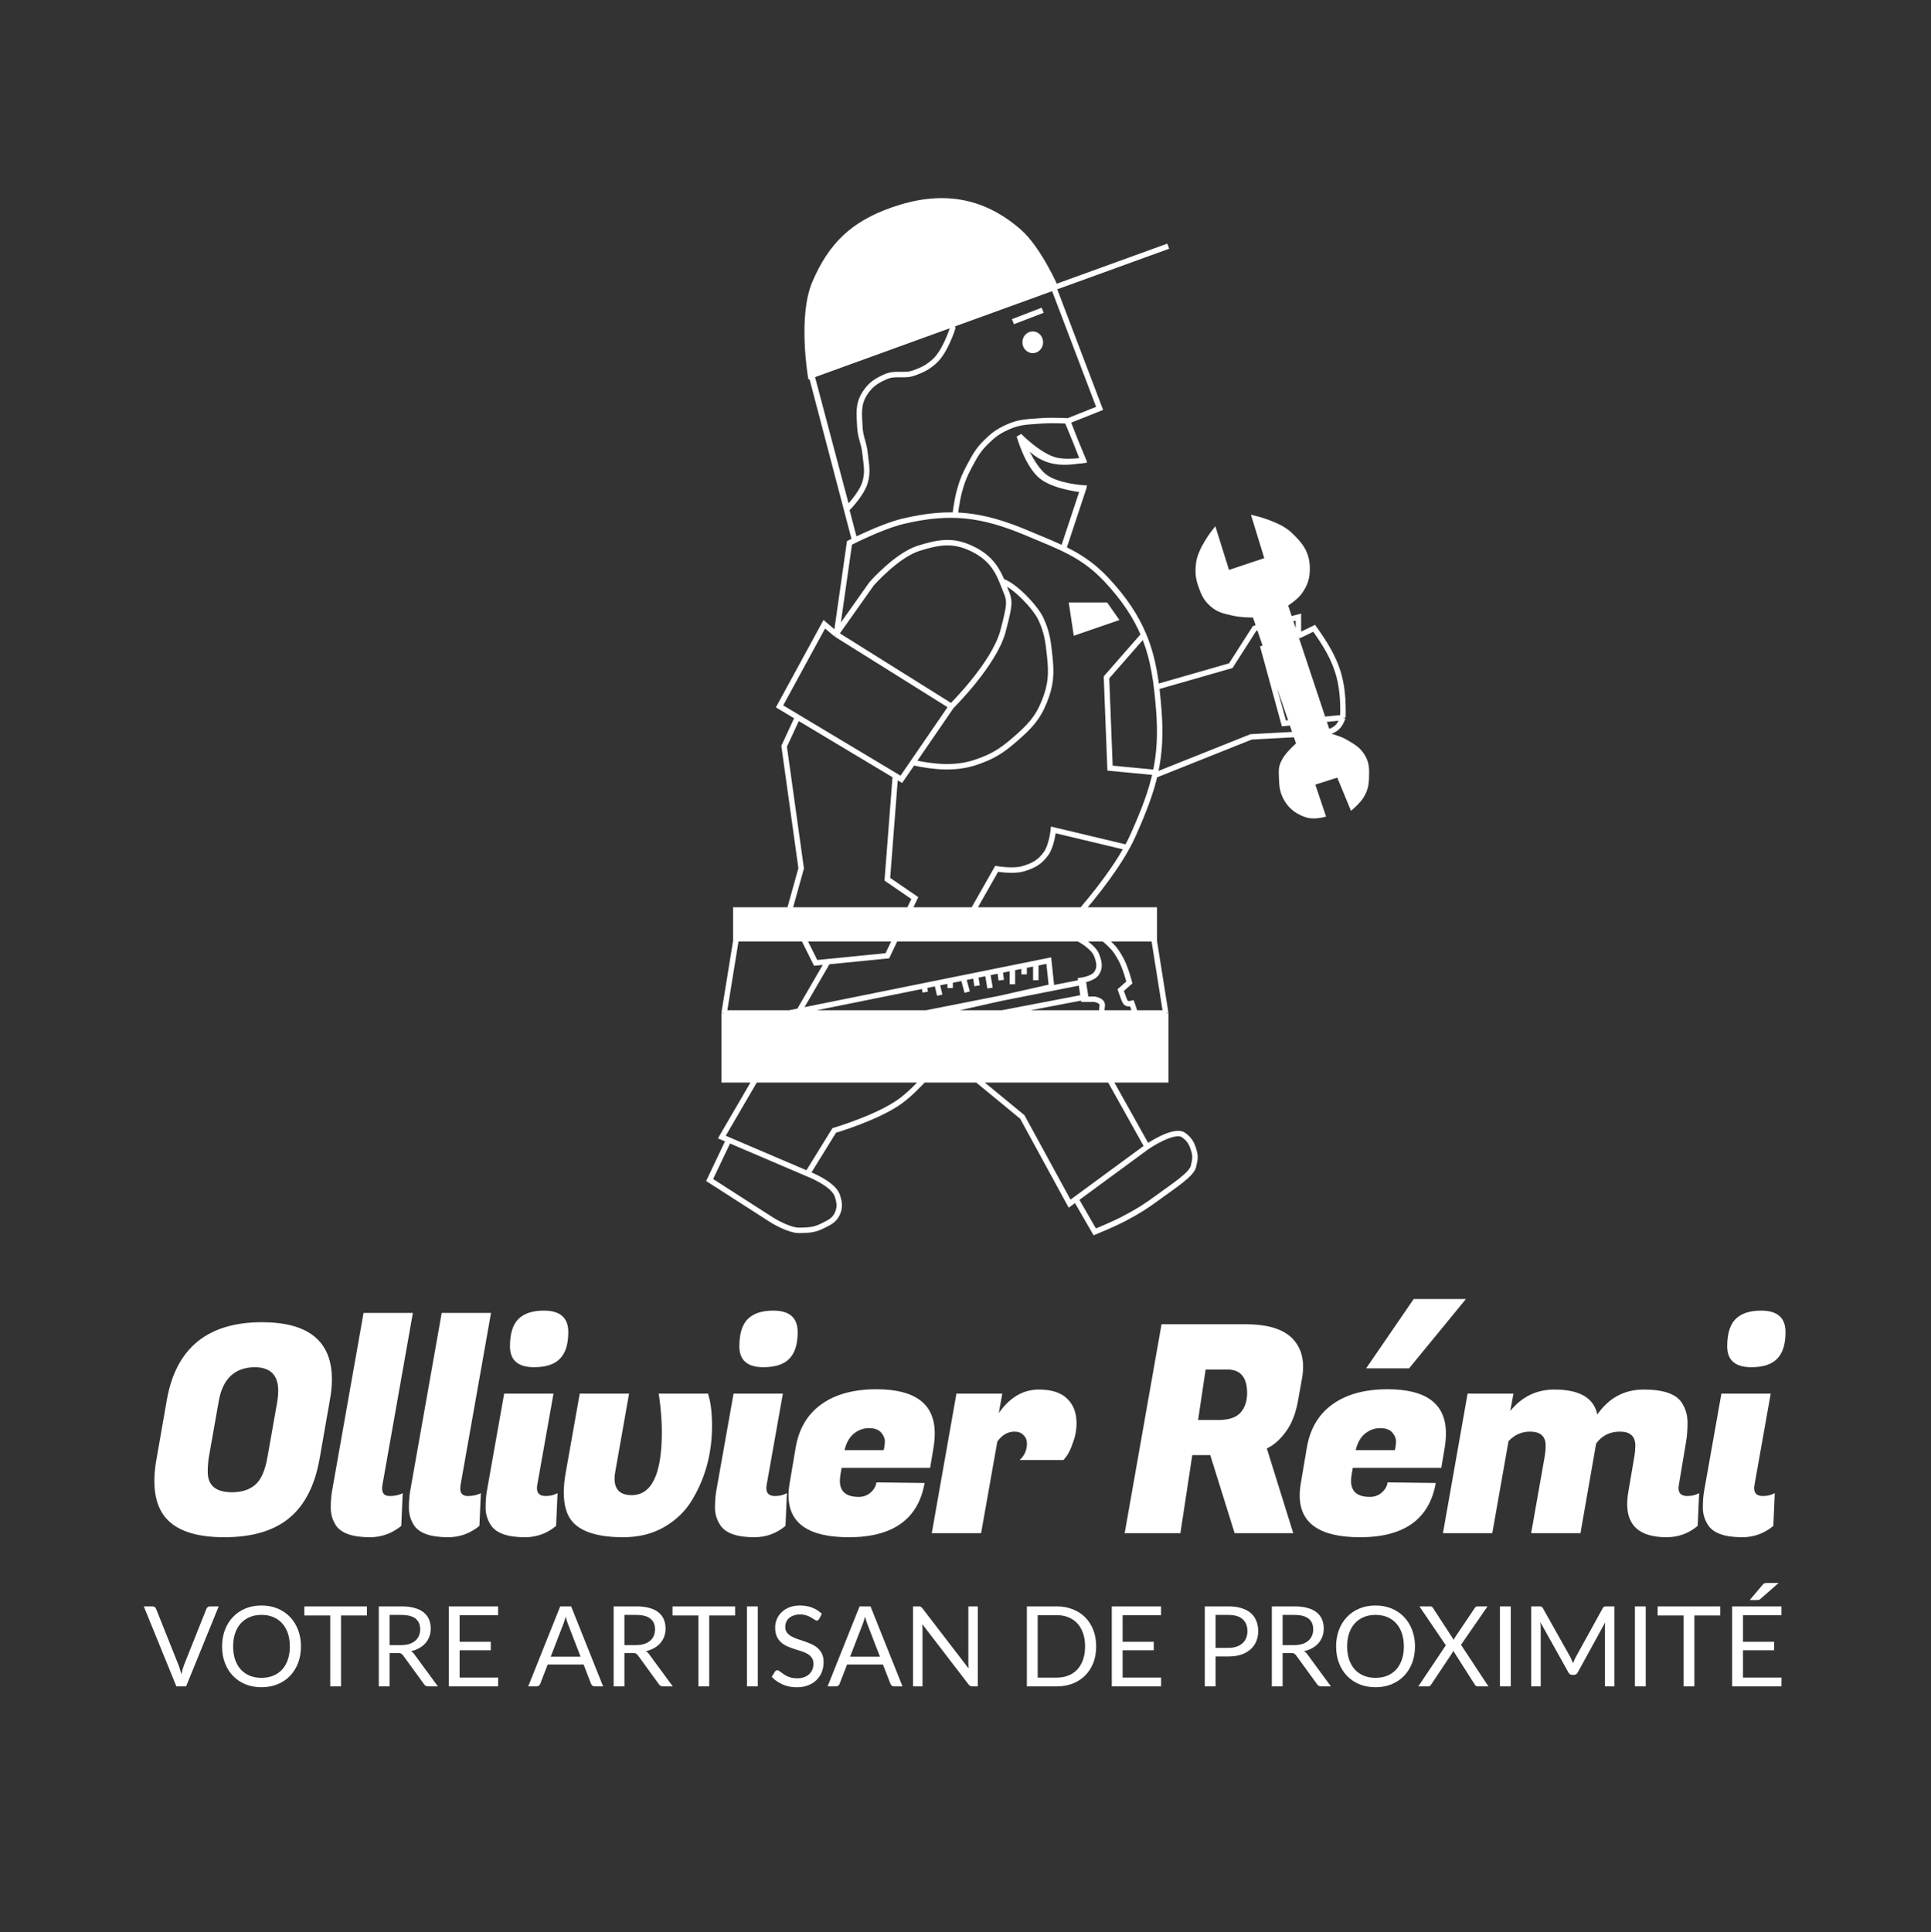 <svg width="2000" height="2001" viewBox="0 0 2000 2001" fill="none" xmlns="http://www.w3.org/2000/svg">
<rect x="0" y="0" width="2000" height="2001" fill="#333333" stroke="none"/>
<path d="M271.342 1369.31C319.622 1369.31 343.762 1389.05 343.762 1428.51C343.762 1435.12 343.061 1442.23 341.659 1449.85L331.141 1509.95C326.333 1537.79 315.916 1558.43 299.89 1571.85C283.863 1585.27 261.326 1591.98 232.278 1591.98C203.23 1591.98 182.996 1585.27 171.577 1571.85C163.764 1562.63 159.858 1549.91 159.858 1533.68C159.858 1526.47 160.659 1518.56 162.262 1509.95L172.779 1449.85C182.195 1396.16 215.049 1369.31 271.342 1369.31ZM240.391 1545.4C250.408 1545.4 258.421 1542.8 264.431 1537.59C270.441 1532.38 274.648 1522.77 277.052 1508.74L287.269 1451.05C287.87 1447.04 288.17 1443.44 288.17 1440.23C288.17 1424 279.957 1415.89 263.529 1415.89C242.895 1416.29 230.575 1428.01 226.568 1451.05L216.351 1508.74C215.55 1513.75 215.149 1518.96 215.149 1524.37C215.149 1538.39 223.563 1545.4 240.391 1545.4ZM395.767 1541.5C395.767 1546.71 398.372 1549.31 403.58 1549.31C408.989 1549.31 413.497 1548.31 417.103 1546.31L415.6 1580.26C405.984 1588.07 395.166 1591.98 383.146 1591.98C364.916 1591.98 353.097 1587.77 347.688 1579.36C344.282 1573.95 342.579 1568.04 342.579 1561.63C342.579 1555.22 342.98 1549.61 343.781 1544.8L376.535 1359.7H427.62L396.068 1537.89C395.867 1539.09 395.767 1540.3 395.767 1541.5ZM476.702 1541.5C476.702 1546.71 479.306 1549.31 484.515 1549.31C489.924 1549.31 494.431 1548.31 498.037 1546.31L496.535 1580.26C486.919 1588.07 476.101 1591.98 464.081 1591.98C445.851 1591.98 434.031 1587.77 428.622 1579.36C425.217 1573.95 423.514 1568.04 423.514 1561.63C423.514 1555.22 423.915 1549.61 424.716 1544.8L457.47 1359.7H508.555L477.003 1537.89C476.802 1539.09 476.702 1540.3 476.702 1541.5ZM565.149 1549.31C569.757 1549.31 573.864 1548.31 577.47 1546.31L575.967 1580.26C566.552 1588.07 555.834 1591.98 543.814 1591.98C525.584 1591.98 513.764 1587.77 508.355 1579.36C504.749 1573.75 502.946 1567.84 502.946 1561.63C502.946 1555.22 503.347 1549.61 504.148 1544.8L522.178 1443.23H573.263L556.435 1537.89C556.235 1539.09 556.134 1540.2 556.134 1541.2C556.134 1546.61 559.139 1549.31 565.149 1549.31ZM528.188 1394.25C528.188 1381.43 530.993 1372.12 536.602 1366.31C542.412 1360.3 551.326 1357.29 563.346 1357.29C580.174 1357.29 588.588 1364.7 588.588 1379.53C588.588 1392.15 585.683 1401.37 579.874 1407.18C574.264 1412.98 565.35 1415.89 553.129 1415.89C536.502 1415.89 528.188 1408.68 528.188 1394.25ZM733.271 1443.23C736.076 1451.65 737.478 1462.87 737.478 1476.89C737.478 1490.71 735.775 1504.04 732.369 1516.86C728.964 1529.68 723.755 1541.9 716.743 1553.52C709.932 1564.94 700.316 1574.25 687.896 1581.46C675.675 1588.48 661.552 1591.98 645.526 1591.98C620.484 1591.98 603.155 1586.87 593.539 1576.66C587.129 1569.84 583.923 1559.43 583.923 1545.4C583.923 1538.79 584.725 1531.28 586.327 1522.87L600.451 1443.23H651.535L637.412 1523.17C636.811 1526.17 636.511 1528.88 636.511 1531.28C636.511 1542.7 642.42 1548.41 654.24 1548.41C675.074 1548.41 685.492 1526.57 685.492 1482.9C685.492 1472.68 684.69 1461.37 683.088 1448.94L682.186 1443.23H733.271ZM802.73 1549.31C807.338 1549.31 811.445 1548.31 815.051 1546.31L813.548 1580.26C804.133 1588.07 793.415 1591.98 781.395 1591.98C763.165 1591.98 751.345 1587.77 745.936 1579.36C742.33 1573.75 740.527 1567.84 740.527 1561.63C740.527 1555.22 740.928 1549.61 741.729 1544.8L759.759 1443.23H810.844L794.016 1537.89C793.816 1539.09 793.716 1540.2 793.716 1541.2C793.716 1546.61 796.721 1549.31 802.73 1549.31ZM765.769 1394.25C765.769 1381.43 768.574 1372.12 774.183 1366.31C779.993 1360.3 788.908 1357.29 800.927 1357.29C817.755 1357.29 826.169 1364.7 826.169 1379.53C826.169 1392.15 823.264 1401.37 817.455 1407.18C811.846 1412.98 802.931 1415.89 790.711 1415.89C774.083 1415.89 765.769 1408.68 765.769 1394.25ZM879.2 1591.98C837.531 1591.98 816.697 1577.56 816.697 1548.71C816.697 1544.7 817.097 1540.4 817.899 1535.79L824.209 1498.53C827.615 1479.29 836.429 1464.57 850.653 1454.35C865.077 1443.94 884.108 1438.73 907.747 1438.73C948.014 1438.73 968.147 1453.95 968.147 1484.4C968.147 1488.81 967.747 1493.62 966.945 1498.83L963.34 1520.16H871.688L870.486 1527.07C870.085 1529.48 869.885 1531.68 869.885 1533.68C869.885 1544.7 876.395 1550.21 889.417 1550.21C894.225 1550.21 898.332 1548.71 901.737 1545.7C905.143 1542.7 907.146 1539.19 907.747 1535.19L957.63 1535.79C951.019 1573.25 924.876 1591.98 879.2 1591.98ZM915.26 1501.83C916.061 1498.43 916.462 1495.32 916.462 1492.52C916.462 1489.51 915.16 1486.51 912.555 1483.5C909.951 1480.5 905.744 1478.99 899.934 1478.99C894.325 1478.99 889.117 1480.9 884.309 1484.7C879.701 1488.51 876.496 1494.22 874.693 1501.83H915.26ZM1115.02 1473.89C1115.02 1480.7 1113.82 1487.31 1111.41 1493.72C1109.21 1500.13 1107 1504.84 1104.8 1507.84L1101.5 1512.05H1056.12C1061.13 1507.44 1063.63 1501.73 1063.63 1494.92C1063.63 1491.31 1062.43 1488.41 1060.03 1486.21C1057.82 1483.8 1054.72 1482.6 1050.71 1482.6C1043.9 1482.6 1037.99 1486.01 1032.98 1492.82L1016.15 1587.77H965.07L990.612 1443.23H1038.09L1034.48 1463.37C1045.9 1447.14 1059.73 1439.03 1075.95 1439.03C1088.97 1439.03 1098.69 1442.13 1105.1 1448.34C1111.71 1454.55 1115.02 1463.07 1115.02 1473.89ZM1290.18 1371.42C1313.02 1371.42 1329.24 1376.42 1338.86 1386.44C1346.07 1394.05 1349.68 1403.67 1349.68 1415.29C1349.68 1419.3 1349.28 1423.5 1348.48 1427.91L1344.27 1451.35C1341.87 1464.37 1337.66 1474.89 1331.65 1482.9C1325.84 1490.91 1319.33 1496.62 1312.12 1500.03L1339.46 1587.77H1278.76L1253.52 1506.94H1234.89L1222.57 1587.77H1164.87L1203.04 1371.42H1290.18ZM1271.25 1418.29H1248.71L1240.9 1470.58H1261.93C1272.55 1470.58 1280.16 1468.08 1284.77 1463.07C1289.38 1457.86 1291.68 1451.05 1291.68 1442.63C1291.68 1426.41 1284.87 1418.29 1271.25 1418.29ZM1408.65 1591.98C1366.98 1591.98 1346.15 1577.56 1346.15 1548.71C1346.15 1544.7 1346.55 1540.4 1347.35 1535.79L1353.66 1498.53C1357.07 1479.29 1365.88 1464.57 1380.1 1454.35C1394.53 1443.94 1413.56 1438.73 1437.2 1438.73C1477.47 1438.73 1497.6 1453.95 1497.6 1484.4C1497.6 1488.81 1497.2 1493.62 1496.4 1498.83L1492.79 1520.16H1401.14L1399.94 1527.07C1399.54 1529.48 1399.34 1531.68 1399.34 1533.68C1399.34 1544.7 1405.85 1550.21 1418.87 1550.21C1423.68 1550.21 1427.78 1548.71 1431.19 1545.7C1434.59 1542.7 1436.6 1539.19 1437.2 1535.19L1487.08 1535.79C1480.47 1573.25 1454.33 1591.98 1408.65 1591.98ZM1444.71 1501.83C1445.51 1498.43 1445.91 1495.32 1445.91 1492.52C1445.91 1489.51 1444.61 1486.51 1442.01 1483.5C1439.4 1480.5 1435.2 1478.99 1429.39 1478.99C1423.78 1478.99 1418.57 1480.9 1413.76 1484.7C1409.15 1488.51 1405.95 1494.22 1404.14 1501.83H1444.71ZM1459.44 1417.09H1414.96L1464.24 1345.27H1518.33L1459.44 1417.09ZM1747.54 1549.31C1752.15 1549.31 1756.25 1548.31 1759.86 1546.31L1758.36 1580.26C1748.94 1588.07 1738.22 1591.98 1726.2 1591.98C1698.96 1591.98 1685.34 1580.56 1685.34 1557.72C1685.34 1553.72 1685.74 1549.41 1686.54 1544.8L1692.85 1507.84C1693.45 1504.24 1693.75 1500.63 1693.75 1497.02C1693.75 1487.41 1688.44 1482.6 1677.82 1482.6C1667.41 1482.6 1659.19 1486.71 1653.18 1494.92L1636.96 1587.77H1585.87L1600 1507.84C1600.6 1504.24 1600.9 1500.63 1600.9 1497.02C1600.9 1487.41 1595.49 1482.6 1584.67 1482.6C1576.06 1482.6 1568.64 1485.91 1562.43 1492.52L1545.61 1587.77H1494.52L1520.06 1443.23H1567.54L1564.24 1461.26C1576.26 1446.44 1591.48 1439.03 1609.91 1439.03C1635.96 1439.03 1650.78 1447.64 1654.39 1464.87C1666.41 1447.64 1682.43 1439.03 1702.47 1439.03C1722.7 1439.03 1735.82 1443.54 1741.83 1452.55C1745.84 1458.76 1747.84 1465.57 1747.84 1472.98C1747.84 1480.4 1747.34 1487.11 1746.34 1493.12L1738.83 1537.89C1738.63 1539.09 1738.53 1540.2 1738.53 1541.2C1738.53 1546.61 1741.53 1549.31 1747.54 1549.31ZM1825.89 1549.31C1830.5 1549.31 1834.6 1548.31 1838.21 1546.31L1836.71 1580.26C1827.29 1588.07 1816.57 1591.98 1804.55 1591.98C1786.32 1591.98 1774.51 1587.77 1769.1 1579.36C1765.49 1573.75 1763.69 1567.84 1763.69 1561.63C1763.69 1555.22 1764.09 1549.61 1764.89 1544.8L1782.92 1443.23H1834L1817.18 1537.89C1816.98 1539.09 1816.88 1540.2 1816.88 1541.2C1816.88 1546.61 1819.88 1549.31 1825.89 1549.31ZM1788.93 1394.25C1788.93 1381.43 1791.73 1372.12 1797.34 1366.31C1803.15 1360.3 1812.07 1357.29 1824.09 1357.29C1840.92 1357.29 1849.33 1364.7 1849.33 1379.53C1849.33 1392.15 1846.42 1401.37 1840.61 1407.18C1835.01 1412.98 1826.09 1415.89 1813.87 1415.89C1797.24 1415.89 1788.93 1408.68 1788.93 1394.25Z" fill="white"/>
<path d="M226.502 1663.6L192.737 1746.45H182.677L148.912 1663.6H157.874C158.876 1663.6 159.685 1663.85 160.302 1664.35C160.919 1664.85 161.381 1665.49 161.69 1666.26L185.048 1724.71C185.549 1726.02 186.031 1727.45 186.493 1728.99C186.994 1730.53 187.437 1732.15 187.823 1733.85C188.208 1732.15 188.613 1730.53 189.037 1728.99C189.461 1727.45 189.924 1726.02 190.425 1724.71L213.725 1666.26C213.956 1665.61 214.399 1665.01 215.055 1664.47C215.748 1663.89 216.577 1663.6 217.541 1663.6H226.502ZM311.692 1705.06C311.692 1711.26 310.709 1716.97 308.744 1722.17C306.778 1727.34 304.003 1731.79 300.418 1735.53C296.833 1739.26 292.516 1742.17 287.467 1744.26C282.456 1746.3 276.906 1747.32 270.816 1747.32C264.726 1747.32 259.175 1746.3 254.165 1744.26C249.154 1742.17 244.856 1739.26 241.272 1735.53C237.687 1731.79 234.912 1727.34 232.946 1722.17C230.98 1716.97 229.997 1711.26 229.997 1705.06C229.997 1698.85 230.98 1693.17 232.946 1688C234.912 1682.8 237.687 1678.33 241.272 1674.59C244.856 1670.81 249.154 1667.88 254.165 1665.8C259.175 1663.72 264.726 1662.68 270.816 1662.68C276.906 1662.68 282.456 1663.72 287.467 1665.8C292.516 1667.88 296.833 1670.81 300.418 1674.59C304.003 1678.33 306.778 1682.8 308.744 1688C310.709 1693.17 311.692 1698.85 311.692 1705.06ZM300.187 1705.06C300.187 1699.97 299.493 1695.4 298.105 1691.35C296.718 1687.31 294.752 1683.9 292.208 1681.12C289.664 1678.31 286.581 1676.15 282.957 1674.64C279.334 1673.14 275.287 1672.39 270.816 1672.39C266.383 1672.39 262.355 1673.14 258.732 1674.64C255.109 1676.15 252.006 1678.31 249.424 1681.12C246.88 1683.9 244.914 1687.31 243.526 1691.35C242.139 1695.4 241.445 1699.97 241.445 1705.06C241.445 1710.14 242.139 1714.71 243.526 1718.76C244.914 1722.77 246.88 1726.18 249.424 1728.99C252.006 1731.77 255.109 1733.91 258.732 1735.41C262.355 1736.87 266.383 1737.61 270.816 1737.61C275.287 1737.61 279.334 1736.87 282.957 1735.41C286.581 1733.91 289.664 1731.77 292.208 1728.99C294.752 1726.18 296.718 1722.77 298.105 1718.76C299.493 1714.71 300.187 1710.14 300.187 1705.06ZM380.038 1673.03H353.211V1746.45H342.052V1673.03H315.168V1663.6H380.038V1673.03ZM415.285 1703.73C418.523 1703.73 421.375 1703.34 423.842 1702.57C426.347 1701.76 428.429 1700.64 430.086 1699.22C431.782 1697.75 433.054 1696.02 433.902 1694.01C434.75 1692.01 435.174 1689.79 435.174 1687.36C435.174 1682.43 433.555 1678.71 430.317 1676.21C427.08 1673.7 422.223 1672.45 415.748 1672.45H403.491V1703.73H415.285ZM453.56 1746.45H443.615C441.572 1746.45 440.069 1745.66 439.106 1744.08L417.598 1714.48C416.942 1713.56 416.229 1712.9 415.459 1712.51C414.726 1712.09 413.57 1711.88 411.99 1711.88H403.491V1746.45H392.332V1663.6H415.748C420.99 1663.6 425.519 1664.14 429.335 1665.22C433.15 1666.26 436.292 1667.78 438.759 1669.79C441.264 1671.79 443.114 1674.22 444.309 1677.07C445.504 1679.89 446.101 1683.05 446.101 1686.56C446.101 1689.48 445.639 1692.22 444.714 1694.77C443.789 1697.31 442.44 1699.6 440.667 1701.65C438.932 1703.65 436.793 1705.36 434.249 1706.79C431.744 1708.22 428.891 1709.3 425.692 1710.03C427.118 1710.84 428.352 1712.01 429.392 1713.56L453.56 1746.45ZM515.938 1737.32L515.881 1746.45H464.828V1663.6H515.881V1672.74H476.045V1700.26H508.307V1709.05H476.045V1737.32H515.938ZM601.311 1715.69L588.302 1681.99C587.917 1680.99 587.512 1679.83 587.088 1678.52C586.664 1677.17 586.259 1675.74 585.874 1674.24C585.064 1677.36 584.236 1679.96 583.388 1682.05L570.379 1715.69H601.311ZM624.669 1746.45H615.996C614.994 1746.45 614.185 1746.2 613.568 1745.7C612.951 1745.2 612.489 1744.56 612.18 1743.79L604.433 1723.79H567.257L559.509 1743.79C559.278 1744.49 558.835 1745.1 558.18 1745.64C557.524 1746.18 556.715 1746.45 555.751 1746.45H547.079L580.208 1663.6H591.54L624.669 1746.45ZM658.521 1703.73C661.759 1703.73 664.611 1703.34 667.078 1702.57C669.584 1701.76 671.665 1700.64 673.322 1699.22C675.018 1697.75 676.29 1696.02 677.138 1694.01C677.986 1692.01 678.41 1689.79 678.41 1687.36C678.41 1682.43 676.791 1678.71 673.554 1676.21C670.316 1673.7 665.459 1672.45 658.984 1672.45H646.727V1703.73H658.521ZM696.796 1746.45H686.851C684.809 1746.45 683.305 1745.66 682.342 1744.08L660.834 1714.48C660.179 1713.56 659.466 1712.9 658.695 1712.51C657.962 1712.09 656.806 1711.88 655.226 1711.88H646.727V1746.45H635.568V1663.6H658.984C664.226 1663.6 668.755 1664.14 672.571 1665.22C676.387 1666.26 679.528 1667.78 681.995 1669.79C684.5 1671.79 686.35 1674.22 687.545 1677.07C688.74 1679.89 689.338 1683.05 689.338 1686.56C689.338 1689.48 688.875 1692.22 687.95 1694.77C687.025 1697.31 685.676 1699.6 683.903 1701.65C682.168 1703.65 680.029 1705.36 677.485 1706.79C674.98 1708.22 672.127 1709.3 668.928 1710.03C670.354 1710.84 671.588 1712.01 672.629 1713.56L696.796 1746.45ZM761.379 1673.03H734.552V1746.45H723.393V1673.03H696.509V1663.6H761.379V1673.03ZM784.889 1746.45H773.673V1663.6H784.889V1746.45ZM848.461 1676.55C848.115 1677.13 847.729 1677.57 847.305 1677.88C846.92 1678.15 846.438 1678.29 845.86 1678.29C845.204 1678.29 844.434 1677.96 843.547 1677.3C842.66 1676.65 841.543 1675.94 840.194 1675.17C838.883 1674.36 837.284 1673.62 835.395 1672.97C833.545 1672.31 831.29 1671.99 828.63 1671.99C826.125 1671.99 823.909 1672.33 821.981 1673.03C820.093 1673.68 818.493 1674.59 817.183 1675.74C815.911 1676.9 814.947 1678.27 814.292 1679.85C813.637 1681.39 813.309 1683.07 813.309 1684.88C813.309 1687.19 813.868 1689.12 814.986 1690.66C816.142 1692.16 817.645 1693.45 819.495 1694.53C821.384 1695.61 823.504 1696.56 825.855 1697.37C828.245 1698.14 830.673 1698.95 833.14 1699.8C835.645 1700.64 838.074 1701.61 840.425 1702.69C842.815 1703.73 844.935 1705.06 846.785 1706.68C848.673 1708.29 850.177 1710.28 851.294 1712.63C852.451 1714.98 853.029 1717.87 853.029 1721.3C853.029 1724.93 852.412 1728.34 851.179 1731.54C849.945 1734.7 848.134 1737.45 845.744 1739.8C843.393 1742.16 840.483 1744.01 837.014 1745.35C833.583 1746.7 829.671 1747.38 825.277 1747.38C819.881 1747.38 814.986 1746.41 810.592 1744.49C806.197 1742.52 802.439 1739.88 799.317 1736.57L802.555 1731.25C802.863 1730.82 803.23 1730.48 803.654 1730.21C804.116 1729.9 804.617 1729.74 805.157 1729.74C805.658 1729.74 806.217 1729.96 806.833 1730.38C807.489 1730.77 808.221 1731.27 809.03 1731.88C809.84 1732.5 810.765 1733.17 811.806 1733.91C812.846 1734.64 814.022 1735.31 815.332 1735.93C816.682 1736.55 818.204 1737.07 819.9 1737.49C821.596 1737.88 823.504 1738.07 825.624 1738.07C828.283 1738.07 830.654 1737.7 832.735 1736.97C834.817 1736.24 836.57 1735.22 837.997 1733.91C839.461 1732.56 840.579 1730.96 841.35 1729.11C842.121 1727.26 842.506 1725.2 842.506 1722.92C842.506 1720.42 841.928 1718.37 840.772 1716.79C839.654 1715.17 838.17 1713.83 836.32 1712.75C834.47 1711.67 832.35 1710.76 829.96 1710.03C827.57 1709.26 825.142 1708.49 822.675 1707.72C820.208 1706.91 817.78 1705.98 815.39 1704.94C813.001 1703.9 810.881 1702.55 809.03 1700.89C807.18 1699.24 805.677 1697.17 804.521 1694.71C803.403 1692.2 802.844 1689.12 802.844 1685.46C802.844 1682.53 803.403 1679.69 804.521 1676.96C805.677 1674.22 807.335 1671.79 809.493 1669.67C811.69 1667.55 814.369 1665.86 817.53 1664.58C820.729 1663.31 824.39 1662.68 828.515 1662.68C833.14 1662.68 837.341 1663.41 841.119 1664.87C844.935 1666.34 848.288 1668.46 851.179 1671.23L848.461 1676.55ZM911.397 1715.69L898.389 1681.99C898.003 1680.99 897.599 1679.83 897.175 1678.52C896.751 1677.17 896.346 1675.74 895.96 1674.24C895.151 1677.36 894.322 1679.96 893.474 1682.05L880.466 1715.69H911.397ZM934.755 1746.45H926.083C925.081 1746.45 924.271 1746.2 923.655 1745.7C923.038 1745.2 922.575 1744.56 922.267 1743.79L914.52 1723.79H877.343L869.596 1743.79C869.365 1744.49 868.922 1745.1 868.266 1745.64C867.611 1746.18 866.802 1746.45 865.838 1746.45H857.166L890.294 1663.6H901.626L934.755 1746.45ZM1012.78 1663.6V1746.45H1007.17C1006.29 1746.45 1005.53 1746.3 1004.92 1745.99C1004.34 1745.68 1003.76 1745.16 1003.18 1744.43L955.252 1681.99C955.329 1682.95 955.387 1683.9 955.426 1684.82C955.464 1685.75 955.484 1686.61 955.484 1687.42V1746.45H945.655V1663.6H951.436C951.937 1663.6 952.361 1663.64 952.708 1663.72C953.055 1663.76 953.364 1663.85 953.633 1664.01C953.903 1664.12 954.173 1664.32 954.443 1664.58C954.713 1664.82 955.002 1665.12 955.31 1665.51L1003.24 1727.89C1003.16 1726.89 1003.09 1725.93 1003.01 1725C1002.97 1724.04 1002.95 1723.13 1002.95 1722.29V1663.6H1012.78ZM1135.35 1705.06C1135.35 1711.26 1134.37 1716.91 1132.41 1722C1130.44 1727.08 1127.66 1731.44 1124.08 1735.06C1120.5 1738.69 1116.18 1741.5 1111.13 1743.5C1106.12 1745.47 1100.57 1746.45 1094.48 1746.45H1063.55V1663.6H1094.48C1100.57 1663.6 1106.12 1664.6 1111.13 1666.61C1116.18 1668.57 1120.5 1671.39 1124.08 1675.05C1127.66 1678.67 1130.44 1683.03 1132.41 1688.12C1134.37 1693.2 1135.35 1698.85 1135.35 1705.06ZM1123.85 1705.06C1123.85 1699.97 1123.16 1695.42 1121.77 1691.41C1120.38 1687.4 1118.41 1684.01 1115.87 1681.24C1113.33 1678.46 1110.24 1676.34 1106.62 1674.88C1103 1673.41 1098.95 1672.68 1094.48 1672.68H1074.76V1737.38H1094.48C1098.95 1737.38 1103 1736.64 1106.62 1735.18C1110.24 1733.71 1113.33 1731.61 1115.87 1728.88C1118.41 1726.1 1120.38 1722.71 1121.77 1718.7C1123.16 1714.69 1123.85 1710.14 1123.85 1705.06ZM1202.62 1737.32L1202.57 1746.45H1151.51V1663.6H1202.57V1672.74H1162.73V1700.26H1194.99V1709.05H1162.73V1737.32H1202.62ZM1272.29 1706.56C1275.49 1706.56 1278.31 1706.14 1280.73 1705.29C1283.2 1704.44 1285.26 1703.26 1286.92 1701.76C1288.62 1700.22 1289.89 1698.39 1290.74 1696.27C1291.58 1694.15 1292.01 1691.82 1292.01 1689.27C1292.01 1683.99 1290.37 1679.87 1287.09 1676.9C1283.86 1673.93 1278.92 1672.45 1272.29 1672.45H1259V1706.56H1272.29ZM1272.29 1663.6C1277.54 1663.6 1282.08 1664.22 1285.94 1665.45C1289.83 1666.65 1293.05 1668.36 1295.59 1670.6C1298.14 1672.83 1300.03 1675.53 1301.26 1678.69C1302.53 1681.85 1303.17 1685.38 1303.17 1689.27C1303.17 1693.13 1302.49 1696.65 1301.14 1699.85C1299.79 1703.05 1297.81 1705.81 1295.19 1708.12C1292.61 1710.43 1289.39 1712.24 1285.53 1713.56C1281.72 1714.83 1277.3 1715.46 1272.29 1715.46H1259V1746.45H1247.84V1663.6H1272.29ZM1340.24 1703.73C1343.48 1703.73 1346.33 1703.34 1348.79 1702.57C1351.3 1701.76 1353.38 1700.64 1355.04 1699.22C1356.73 1697.75 1358.01 1696.02 1358.85 1694.01C1359.7 1692.01 1360.13 1689.79 1360.13 1687.36C1360.13 1682.43 1358.51 1678.71 1355.27 1676.21C1352.03 1673.7 1347.18 1672.45 1340.7 1672.45H1328.44V1703.73H1340.24ZM1378.51 1746.45H1368.57C1366.52 1746.45 1365.02 1745.66 1364.06 1744.08L1342.55 1714.48C1341.89 1713.56 1341.18 1712.9 1340.41 1712.51C1339.68 1712.09 1338.52 1711.88 1336.94 1711.88H1328.44V1746.45H1317.28V1663.6H1340.7C1345.94 1663.6 1350.47 1664.14 1354.29 1665.22C1358.1 1666.26 1361.24 1667.78 1363.71 1669.79C1366.22 1671.79 1368.07 1674.22 1369.26 1677.07C1370.46 1679.89 1371.05 1683.05 1371.05 1686.56C1371.05 1689.48 1370.59 1692.22 1369.67 1694.77C1368.74 1697.31 1367.39 1699.6 1365.62 1701.65C1363.88 1703.65 1361.75 1705.36 1359.2 1706.79C1356.7 1708.22 1353.84 1709.3 1350.64 1710.03C1352.07 1710.84 1353.3 1712.01 1354.34 1713.56L1378.51 1746.45ZM1465.54 1705.06C1465.54 1711.26 1464.56 1716.97 1462.59 1722.17C1460.63 1727.34 1457.85 1731.79 1454.27 1735.53C1450.68 1739.26 1446.36 1742.17 1441.31 1744.26C1436.3 1746.3 1430.75 1747.32 1424.66 1747.32C1418.57 1747.32 1413.02 1746.3 1408.01 1744.26C1403 1742.17 1398.7 1739.26 1395.12 1735.53C1391.53 1731.79 1388.76 1727.34 1386.79 1722.17C1384.83 1716.97 1383.84 1711.26 1383.84 1705.06C1383.84 1698.85 1384.83 1693.17 1386.79 1688C1388.76 1682.8 1391.53 1678.33 1395.12 1674.59C1398.7 1670.81 1403 1667.88 1408.01 1665.8C1413.02 1663.72 1418.57 1662.68 1424.66 1662.68C1430.75 1662.68 1436.3 1663.72 1441.31 1665.8C1446.36 1667.88 1450.68 1670.81 1454.27 1674.59C1457.85 1678.33 1460.63 1682.8 1462.59 1688C1464.56 1693.17 1465.54 1698.85 1465.54 1705.06ZM1454.03 1705.06C1454.03 1699.97 1453.34 1695.4 1451.95 1691.35C1450.57 1687.31 1448.6 1683.9 1446.06 1681.12C1443.51 1678.31 1440.43 1676.15 1436.8 1674.64C1433.18 1673.14 1429.13 1672.39 1424.66 1672.39C1420.23 1672.39 1416.2 1673.14 1412.58 1674.64C1408.96 1676.15 1405.85 1678.31 1403.27 1681.12C1400.73 1683.9 1398.76 1687.31 1397.37 1691.35C1395.99 1695.4 1395.29 1699.97 1395.29 1705.06C1395.29 1710.14 1395.99 1714.71 1397.37 1718.76C1398.76 1722.77 1400.73 1726.18 1403.27 1728.99C1405.85 1731.77 1408.96 1733.91 1412.58 1735.41C1416.2 1736.87 1420.23 1737.61 1424.66 1737.61C1429.13 1737.61 1433.18 1736.87 1436.8 1735.41C1440.43 1733.91 1443.51 1731.77 1446.06 1728.99C1448.6 1726.18 1450.57 1722.77 1451.95 1718.76C1453.34 1714.71 1454.03 1710.14 1454.03 1705.06ZM1541.62 1746.45H1530.52C1529.67 1746.45 1529 1746.24 1528.49 1745.82C1528.03 1745.35 1527.65 1744.85 1527.34 1744.31L1505.14 1709.51C1504.83 1710.43 1504.48 1711.22 1504.1 1711.88L1482.47 1744.31C1482.09 1744.85 1481.66 1745.35 1481.2 1745.82C1480.78 1746.24 1480.18 1746.45 1479.41 1746.45H1469L1497.51 1703.9L1470.16 1663.6H1481.32C1482.13 1663.6 1482.72 1663.74 1483.11 1664.01C1483.49 1664.28 1483.84 1664.66 1484.15 1665.16L1505.77 1698.35C1506.04 1697.54 1506.45 1696.65 1506.99 1695.69L1527.4 1665.39C1527.7 1664.85 1528.07 1664.43 1528.49 1664.12C1528.92 1663.78 1529.42 1663.6 1530 1663.6H1540.69L1513.23 1703.38L1541.62 1746.45ZM1564.74 1746.45H1553.52V1663.6H1564.74V1746.45ZM1672.13 1663.6V1746.45H1662.3V1685.57C1662.3 1684.76 1662.32 1683.9 1662.36 1682.97C1662.44 1682.05 1662.52 1681.1 1662.59 1680.14L1634.15 1731.94C1633.26 1733.68 1631.91 1734.54 1630.1 1734.54H1628.48C1626.67 1734.54 1625.32 1733.68 1624.43 1731.94L1595.41 1679.91C1595.64 1681.95 1595.76 1683.84 1595.76 1685.57V1746.45H1585.93V1663.6H1594.2C1595.2 1663.6 1595.97 1663.7 1596.51 1663.89C1597.05 1664.08 1597.57 1664.62 1598.07 1665.51L1626.69 1716.5C1627.15 1717.43 1627.59 1718.39 1628.02 1719.39C1628.48 1720.4 1628.91 1721.42 1629.29 1722.46C1629.68 1721.42 1630.08 1720.4 1630.5 1719.39C1630.93 1718.35 1631.39 1717.37 1631.89 1716.45L1659.99 1665.51C1660.45 1664.62 1660.95 1664.08 1661.49 1663.89C1662.07 1663.7 1662.86 1663.6 1663.86 1663.6H1672.13ZM1704.53 1746.45H1693.32V1663.6H1704.53V1746.45ZM1781.75 1673.03H1754.92V1746.45H1743.77V1673.03H1716.88V1663.6H1781.75V1673.03ZM1845.16 1737.32L1845.1 1746.45H1794.05V1663.6H1845.1V1672.74H1805.26V1700.26H1837.52V1709.05H1805.26V1737.32H1845.16ZM1842.15 1639.38L1823.3 1655.91C1822.72 1656.45 1822.16 1656.78 1821.62 1656.9C1821.08 1657.01 1820.43 1657.07 1819.66 1657.07H1812.26L1825.61 1641.23C1826.27 1640.38 1826.92 1639.86 1827.58 1639.67C1828.27 1639.47 1829.26 1639.38 1830.53 1639.38H1842.15Z" fill="white"/>
<path d="M1271.09 593.808L1257.66 550.889C1257.66 550.889 1243.28 569.258 1241.6 583.276C1240.47 592.724 1240.99 598.553 1244.23 607.499C1247.13 615.492 1249.38 620.374 1255.82 625.931C1262.8 631.958 1268.69 632.77 1277.67 634.883C1286.11 636.869 1299.79 636.726 1299.79 636.726L1345.6 770.748C1345.6 770.748 1334.65 780.269 1330.86 787.073C1326.8 794.352 1327.18 796.91 1327.43 805.24C1327.72 814.788 1328.36 820.883 1333.49 828.938C1338.23 836.377 1344.88 840.86 1353.24 843.683C1360.35 846.084 1369.83 843.683 1369.83 843.683L1358.77 810.77L1386.68 801.818L1400.37 834.994C1400.37 834.994 1407 829.207 1409.85 824.462C1413.85 817.787 1414.94 813.021 1415.12 805.24C1415.31 796.763 1415.64 791.273 1411.43 783.913C1406.88 775.957 1400.68 772.693 1392.73 768.115C1386.76 764.67 1376.15 762.059 1376.15 762.059L1330.86 625.931C1330.86 625.931 1341.12 619.59 1345.6 613.555C1352.08 604.835 1354.13 597.819 1353.77 586.962C1353.26 571.969 1346.28 563.522 1335.33 553.259C1324.19 542.808 1299.79 536.934 1299.79 536.934L1312.95 579.853L1271.09 593.808Z" fill="white"/>
<path d="M1195.52 942.422H762.12V972.175H1195.52V942.422Z" fill="white"/>
<path d="M1207.37 1049.06H750.008V1118.31H1207.37V1049.06Z" fill="white"/>
<path d="M1077.56 354.465C1077.56 359.118 1074.02 362.89 1069.66 362.89C1065.3 362.89 1061.76 359.118 1061.76 354.465C1061.76 349.811 1065.3 346.039 1069.66 346.039C1074.02 346.039 1077.56 349.811 1077.56 354.465Z" fill="white"/>
<path d="M1145.23 626.721H1110.21L1114.42 654.631L1154.97 640.676L1145.23 626.721Z" fill="white"/>
<path d="M1093.09 297.312L839.533 389.221C839.533 389.221 829.157 327.476 844.009 292.852C860.958 253.34 883.772 231.848 924.317 217.547C973.195 200.307 1016.04 205.686 1055.18 239.664C1075.53 257.329 1093.09 297.312 1093.09 297.312Z" fill="white"/>
<path d="M885.085 559.052L840.06 387.641L877.976 335.77L1090.46 295.485L1138.91 422.924L1105.41 436.271L1122.06 476.44C1091.62 482.185 1075.36 476.406 1057.13 453.652C1057.13 453.652 1067.73 482.832 1082.04 493.752C1094.97 503.625 1122.06 505.338 1122.06 505.338L1101.16 568.367M989.15 534.377C989.15 534.377 990.73 519.075 994.093 507.181C996.965 497.019 999.356 491.465 1004.36 482.167L1004.45 482.001C1009.86 471.955 1013.06 466.002 1021.21 457.943C1028.72 450.521 1033.73 446.799 1043.33 442.408C1056.08 436.578 1064.64 436.937 1078.61 435.826C1089.17 434.986 1105.73 435.826 1105.73 435.826L1121.79 476.901C1121.79 476.901 1105.03 479.123 1094.67 476.901C1076.88 473.083 1055.71 451.36 1055.71 451.36C1055.71 451.36 1064.14 481.488 1078.61 493.226C1092.38 504.388 1121.79 507.181 1121.79 507.181L1101.93 567.208M1198.49 711.277L1274.77 689.387L1299.52 650.681L1344.81 639.096V658.58M1344.81 658.58L1361.14 650.681C1385.43 684.436 1391.82 704.694 1390.89 743.101M1344.81 658.58L1308.48 671.219L1329.8 749.157L1390.89 743.101M1390.89 743.101C1387.35 752.728 1383.42 756.11 1373.25 758.899L1295.84 763.112L1195.4 803.204M856.667 997.099L810.307 1076.97L997.252 1073.81L1118.64 1076.97M1093.82 972.175C1093.82 972.175 1097.87 967.909 1107.84 956.883M1184.51 657.527C1194.81 682.101 1198 706.976 1200.26 735.992C1202.18 760.73 1200.91 780.674 1196.73 799.974M1184.51 657.527C1176.68 638.868 1164.76 620.383 1146.02 600.39C1121.79 574.541 1098.42 566.567 1063.6 551.942C1017.23 532.463 984.316 528.218 935.376 539.83C912.617 545.23 879.819 562.211 879.819 562.211L866.71 654.113M1184.51 657.527L1146.02 701.499L1149.7 795.498L1196.73 799.974M1196.73 799.974C1192.26 820.61 1184.46 840.51 1173.67 864.747C1171.78 868.975 1169.61 873.291 1167.22 877.649M1167.22 877.649L1090.99 859.481C1090.99 859.481 1089.33 875.632 1083.62 883.705C1077.06 892.971 1070.29 896.604 1059.39 899.766C1049.22 902.717 1032.27 899.766 1032.27 899.766L1001.47 954.007L1107.84 956.883M1167.22 877.649C1151.14 906.875 1124.95 937.958 1107.84 956.883M836.372 1215.47C836.372 1215.47 862.968 1225.58 867.178 1238.11C869.535 1245.13 870.295 1250.35 867.178 1257.07C863.98 1263.96 858.938 1265.99 852.17 1269.44C843.582 1273.82 837.895 1273.98 827.946 1274.18C817.096 1274.4 799.773 1263.65 799.773 1263.65L735 1222.05L754.699 1180.57M836.372 1215.47L747.638 1177.55L793.98 1098.03H974.08C974.08 1098.03 951.252 1126.8 932.478 1140.43C908.816 1157.59 864.019 1170.71 864.019 1170.71L836.372 1215.47ZM1114.29 1241.8L1133.9 1275.76C1133.9 1275.76 1153.03 1267.98 1164.71 1261.81C1179.21 1254.14 1187.06 1249.16 1200.26 1239.43C1215.21 1228.4 1233.96 1216.52 1236.07 1208.09C1238.17 1199.67 1238.25 1196.68 1236.07 1189.93C1233.94 1183.33 1231.46 1179.45 1225.8 1175.45C1215.97 1168.5 1188.15 1187.56 1188.15 1187.56M1188.15 1187.56L1107.84 1246.54L1058.86 1156.75L987.508 1098.03H1138.12L1188.15 1187.56ZM1072.82 997.531L1086.25 994.819L1089.14 1021.94L933.794 1056.96L792.927 1054.06L957.186 1020.89M1072.82 997.531V1015.09M1072.82 997.531L1060.71 999.978M1048.59 1002.42V1019.31M1048.59 1002.42L1060.71 999.978M1048.59 1002.42L1035.69 1005.03M1022.79 1007.64L1025.42 1023.26M1022.79 1007.64L1035.69 1005.03M1022.79 1007.64L1010.28 1010.16M997.777 1012.69L1001.73 1027.47M997.777 1012.69L1010.28 1010.16M997.777 1012.69L984.085 1015.45M970.393 1018.22L973.29 1030.63M970.393 1018.22L984.085 1015.45M970.393 1018.22L957.186 1020.89M1060.71 999.978V1009.04M1035.69 1005.03L1037.01 1015.09M1010.28 1010.16L1012 1020.89M984.085 1015.45V1023.26M957.186 1020.89L958.281 1027.47M750.008 1049.06H1207.37M750.008 1049.06V1118.31H1207.37V1049.06M750.008 1049.06L762.647 971.122M1207.37 1049.06L1194.99 971.122M826.154 742.563L812.15 772.854L829.791 899.24L817.679 942.685L844.8 997.189L919.051 989.816L947.488 930.046L919.051 910.562L927.35 803.204M1038.98 602.356C1051.49 606.991 1072.42 628.755 1078.09 640.939C1084.62 654.976 1085.68 664.774 1087.3 680.171C1089.2 698.195 1088.48 709.414 1081.77 726.249C1074.61 744.227 1066.07 752.756 1051.49 765.482C1037.33 777.843 1027.75 783.823 1009.89 789.705C989.225 796.514 966.756 794.373 945.504 789.705M865.864 656.737L902.727 604.603C902.727 604.603 928.842 574.846 951.701 567.741C971.83 561.483 986.587 558.803 1005.68 567.741C1023.22 575.952 1031.96 586.505 1038.85 604.603C1045.66 622.476 1047.81 619.611 1038.85 653.578C1029.9 687.544 985.381 731.515 985.381 731.515M865.864 656.737L853.752 646.468L807.411 731.515L933.533 807.084L985.381 731.515M865.864 656.737L985.381 731.515M1049.12 333.137L1079.93 321.289M1093.09 297.312L839.533 389.221C839.533 389.221 829.157 327.476 844.009 292.852C860.958 253.34 883.772 231.848 924.317 217.547C973.195 200.307 1016.04 205.686 1055.18 239.664C1075.53 257.329 1093.09 297.312 1093.09 297.312ZM1093.09 297.312L1210 254.936M1257.66 550.889L1271.09 593.808L1312.95 579.853L1299.79 536.934C1299.79 536.934 1324.19 542.808 1335.33 553.259C1346.28 563.522 1353.26 571.969 1353.77 586.962C1354.13 597.819 1352.08 604.835 1345.6 613.555C1341.12 619.59 1330.86 625.931 1330.86 625.931L1376.15 762.059C1376.15 762.059 1386.76 764.67 1392.73 768.115C1400.68 772.693 1406.88 775.957 1411.43 783.913C1415.64 791.273 1415.31 796.763 1415.12 805.24C1414.94 813.021 1413.85 817.787 1409.85 824.462C1407 829.207 1400.37 834.994 1400.37 834.994L1386.68 801.818L1358.77 810.77L1369.83 843.683C1369.83 843.683 1360.35 846.084 1353.24 843.683C1344.88 840.86 1338.23 836.377 1333.49 828.938C1328.36 820.883 1327.72 814.788 1327.43 805.24C1327.18 796.91 1326.8 794.353 1330.86 787.072C1334.65 780.269 1345.6 770.748 1345.6 770.748L1299.79 636.726C1299.79 636.726 1286.11 636.869 1277.67 634.883C1268.69 632.77 1262.8 631.958 1255.82 625.931C1249.38 620.374 1247.13 615.492 1244.23 607.499C1240.99 598.553 1240.47 592.724 1241.6 583.276C1243.28 569.258 1257.66 550.889 1257.66 550.889ZM762.12 942.422H1195.52V972.175H762.12V942.422ZM1122.06 1016.94L901.934 1060.38L958.018 1064.33L1124.43 1032.47L1122.06 1016.94ZM1119.42 1015.36C1119.42 1015.36 1131.85 1013.79 1135.75 1007.98C1139.88 1001.84 1138.41 995.934 1135.75 989.026C1132.58 980.815 1119.42 973.491 1119.42 973.491V965.066C1119.42 965.066 1126.62 965.4 1131.01 966.646C1139.76 969.129 1144.31 972.594 1150.76 979.021C1155.5 983.757 1157.46 987.138 1160.76 992.976C1165.77 1001.84 1169.71 1017.46 1169.71 1017.46L1160.76 1025.36L1164.18 1034.84C1164.18 1034.84 1165.32 1038.11 1167.08 1039.05C1168.89 1040.03 1172.35 1039.05 1172.35 1039.05C1172.35 1039.05 1174.28 1044.3 1175.24 1047.74C1176.1 1050.79 1177.09 1055.64 1177.09 1055.64L1138.91 1060.38C1138.91 1060.38 1141.04 1050.82 1141.28 1044.58C1141.36 1042.43 1142.13 1041.04 1141.28 1039.05C1139.97 1036 1133.9 1034.84 1133.9 1034.84H1122.32L1119.42 1015.36ZM877.449 526.929C877.449 526.929 892.233 512.083 895.881 499.808C899.308 488.276 897.129 480.967 895.881 469.002C894.781 458.472 891.115 452.983 890.614 442.408C889.955 428.492 888.286 418.805 895.881 407.125C901.623 398.294 907.342 394.605 916.945 390.274C927.828 385.366 936.032 390.215 947.225 386.061C955.906 382.839 960.841 380.363 967.762 374.213C979.252 364.002 986.72 339.72 986.72 339.72L972.239 304.437L850.329 339.72L840.06 386.061L877.449 526.929ZM1077.56 354.465C1077.56 359.118 1074.02 362.89 1069.66 362.89C1065.3 362.89 1061.76 359.118 1061.76 354.465C1061.76 349.811 1065.3 346.039 1069.66 346.039C1074.02 346.039 1077.56 349.811 1077.56 354.465ZM1110.21 626.721H1145.23L1154.97 640.676L1114.42 654.631L1110.21 626.721Z" stroke="white" stroke-width="5.647"/>
</svg>
